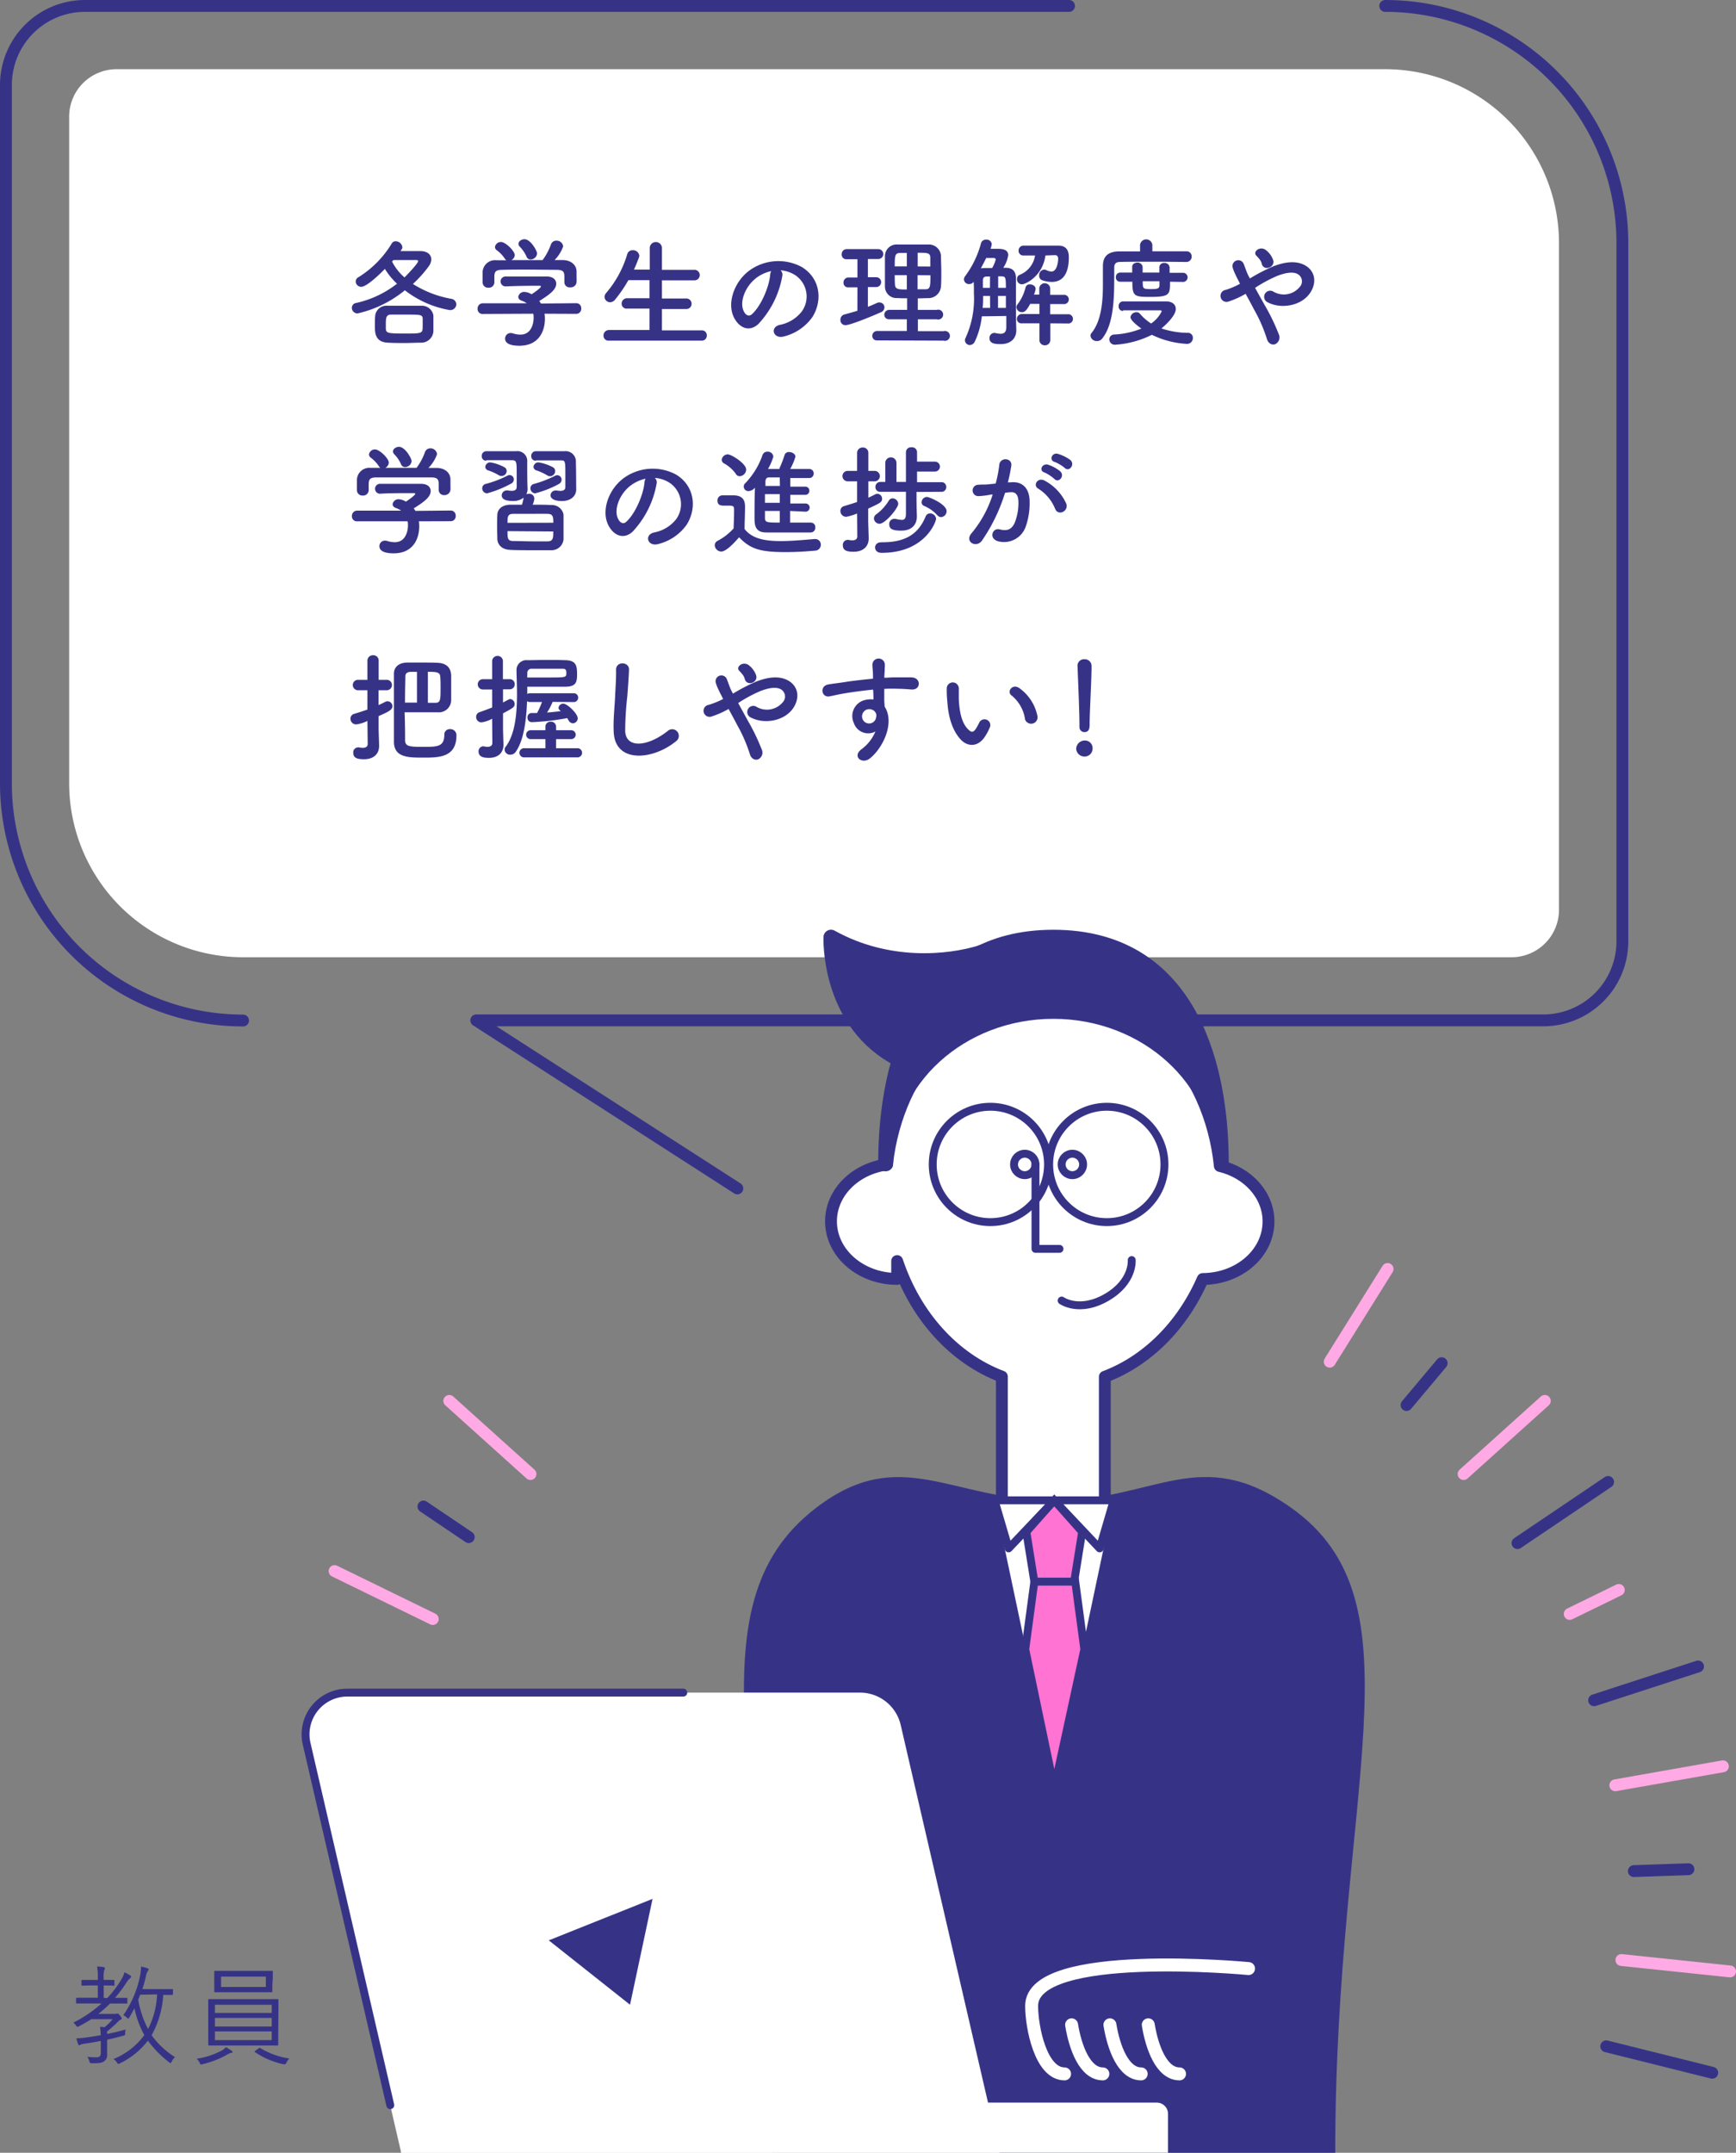 <svg xmlns="http://www.w3.org/2000/svg" width="351.4" height="435.55" viewBox="0 0 351.4 435.55">
  <rect x="0" y="0" width="351.4" height="435.55" fill="#808080" stroke="none"/>
  <defs>
    <style>
      .cls-1, .cls-8 {
        fill: #fff;
      }

      .cls-10, .cls-2, .cls-6, .cls-9 {
        fill: none;
      }

      .cls-2, .cls-4, .cls-5, .cls-6, .cls-7, .cls-8 {
        stroke: #363387;
      }

      .cls-10, .cls-2, .cls-4, .cls-5, .cls-6, .cls-8, .cls-9 {
        stroke-linecap: round;
        stroke-linejoin: round;
      }

      .cls-10, .cls-2 {
        stroke-width: 2.4px;
      }

      .cls-3, .cls-4, .cls-5 {
        fill: #363387;
      }

      .cls-4 {
        stroke-width: 3.02px;
      }

      .cls-5 {
        stroke-width: 3.04px;
      }

      .cls-6, .cls-7, .cls-8 {
        stroke-width: 1.6px;
      }

      .cls-7 {
        fill: #ff73d2;
        stroke-miterlimit: 10;
      }

      .cls-9 {
        stroke: #fff;
        stroke-width: 2.62px;
      }

      .cls-10 {
        stroke: #ffaae4;
      }
    </style>
  </defs>
  <g id="レイヤー_2" data-name="レイヤー 2">
    <g id="txt">
      <g>
        <g>
          <path class="cls-1" d="M49.2,193.67A35.2,35.2,0,0,1,14,158.47V23.6A9.6,9.6,0,0,1,23.6,14H280.37a35.2,35.2,0,0,1,35.2,35.2V184.07a9.6,9.6,0,0,1-9.6,9.6Z"/>
          <g>
            <path class="cls-2" d="M49.2,206.47a48,48,0,0,1-48-48V17.2a16,16,0,0,1,16-16H216.39"/>
            <path class="cls-2" d="M149.25,240.44l-52.85-34h216a16,16,0,0,0,16-16V49.2a48,48,0,0,0-48-48"/>
            <g>
              <path class="cls-3" d="M81.07,50.8c1.34,0,2.83,0,4,0,1.51,0,2.23.77,2.23,1.68a2.42,2.42,0,0,1-.48,1.35,24.13,24.13,0,0,1-3.24,3.62,21.53,21.53,0,0,0,7.73,3,1.18,1.18,0,0,1,1.06,1.15A1.23,1.23,0,0,1,91,62.73a20.46,20.46,0,0,1-9.05-4,23.17,23.17,0,0,1-9.56,4.68,1.14,1.14,0,0,1-1.17-1.12,1,1,0,0,1,.91-1,20.68,20.68,0,0,0,8.23-3.89,14.29,14.29,0,0,1-2.45-3c-1.39,1.44-3.76,3.63-4.8,3.63A1.12,1.12,0,0,1,72,57a1,1,0,0,1,.6-.94,20.47,20.47,0,0,0,6.69-6.79.89.89,0,0,1,.79-.46A1.4,1.4,0,0,1,81.45,50a.76.76,0,0,1-.17.48Zm4.17,18.53c-1.1,0-2.16.07-3.21.07s-2.33,0-3.53-.07c-2.59-.12-2.62-2-2.62-3.48,0-.63,0-1.25.05-1.78a2.29,2.29,0,0,1,2.52-2.21c.94,0,2,0,3,0,1.29,0,2.61,0,3.86,0a2.34,2.34,0,0,1,2.42,2c0,.48,0,1,0,1.58s0,1.11,0,1.56A2.46,2.46,0,0,1,85.24,69.33Zm.32-3.79c0-.34,0-.68,0-1,0-.89-.43-.89-3.29-.89-1,0-2.11,0-3.12,0s-1.05.75-1.05,1.83c0,.33,0,.67,0,1,.07.93.36,1,3.89,1,2.93,0,3.53,0,3.55-1C85.56,66.18,85.56,65.87,85.56,65.54Zm-6.2-12.63a10.65,10.65,0,0,0,2.52,3.22c.41-.41,2.76-2.84,2.76-3.29,0-.15-.12-.22-.31-.22-.5,0-1.22,0-2,0s-1.75,0-2.69,0Z"/>
              <path class="cls-3" d="M110.23,63.47a7.35,7.35,0,0,1,.07,1.06c0,2.16-1,5.42-5.18,5.42-1.88,0-2.88-.5-2.88-1.44a1.11,1.11,0,0,1,1.12-1.13,1.13,1.13,0,0,1,.39.05,5.3,5.3,0,0,0,1.58.27c2.69,0,2.69-3.22,2.69-3.41a4.32,4.32,0,0,0-.07-.82l-10.18.05a1,1,0,0,1-1.1-1.06,1.06,1.06,0,0,1,1.08-1.1l8.88,0a4.18,4.18,0,0,0-1-.51c-.51-.17-.72-.48-.72-.79a1.19,1.19,0,0,1,1.27-1,3.11,3.11,0,0,1,1.42.48c.62-.4,1.89-1.29,1.89-1.58,0-.1-.09-.14-.26-.14s-.72,0-1.27,0c-1.54,0-3.87.05-5.55.12h0a1,1,0,0,1-1.08-1,1,1,0,0,1,1.11-1c1,0,2.33,0,3.6,0,1.75,0,3.5,0,4.61,0,1.37,0,1.94.71,1.94,1.46,0,1.17-1.27,2.16-3.43,3.5a4.89,4.89,0,0,1,.33.51l7.16-.07a1,1,0,0,1,1,1.1,1,1,0,0,1-1,1.06Zm4-7.68c0-1-.53-1.18-1.51-1.2-1.92,0-4.08-.05-6.17-.05-1.71,0-3.39,0-4.87.05-1.32,0-1.54.36-1.61,1.2v1.42a1.12,1.12,0,0,1-1.23,1,1.09,1.09,0,0,1-1.15-1.08c0-.31,0-.67,0-1s0-.82,0-1.18a2.53,2.53,0,0,1,2.81-2.3l2,0a1.12,1.12,0,0,1-.32-.33,6.61,6.61,0,0,0-1.68-1.73.85.85,0,0,1-.31-.63,1.21,1.21,0,0,1,1.23-1c.91,0,2.78,1.83,2.78,2.67a1.27,1.27,0,0,1-.7,1c2.12,0,4.2,0,6.32,0a12,12,0,0,0,1.7-3.17,1.13,1.13,0,0,1,1.08-.77A1.33,1.33,0,0,1,114,49.84a7.47,7.47,0,0,1-1.75,2.78l1.68,0c1.41,0,2.73.79,2.78,2.28,0,.33,0,.84,0,1.29a7.88,7.88,0,0,1,0,.89,1.19,1.19,0,0,1-1.27,1.06,1.06,1.06,0,0,1-1.2-1V55.79ZM107.4,52.5a.86.86,0,0,1-.82-.57,6.68,6.68,0,0,0-1.42-2.07.85.85,0,0,1-.21-.53c0-.5.6-.93,1.22-.93,1.23,0,2.55,2.35,2.55,2.9A1.35,1.35,0,0,1,107.4,52.5Z"/>
              <path class="cls-3" d="M123.28,68.92a1,1,0,0,1-1.12-1,1.1,1.1,0,0,1,1.12-1.15l8.19,0V62.44l-4.51,0a1,1,0,0,1-1.13-1,1.09,1.09,0,0,1,1.13-1.1l4.51,0V56.68l-4.27,0a27.57,27.57,0,0,1-2.67,3.91,1.36,1.36,0,0,1-1,.56,1.13,1.13,0,0,1-1.16-1.08,1.25,1.25,0,0,1,.31-.77,21.44,21.44,0,0,0,4.28-7.85,1.08,1.08,0,0,1,1.1-.82,1.26,1.26,0,0,1,1.35,1.11,1.07,1.07,0,0,1-.08.36c-.31.84-.64,1.66-1,2.45l3.19,0V50.32a1.24,1.24,0,1,1,2.47,0v4.27l6.48,0a1.07,1.07,0,1,1,0,2.13l-6.48,0v3.67l4.85,0a1.06,1.06,0,0,1,1.15,1.08,1.05,1.05,0,0,1-1.15,1.05l-4.85,0v4.32l8,0a1,1,0,0,1,1.08,1.1A1,1,0,0,1,142,68.92Z"/>
              <path class="cls-3" d="M158.35,55.84a18.91,18.91,0,0,1-4.85,9.72c-1.85,1.7-3.86.77-4.92-1.3-1.51-3,.1-7.44,3.31-9.67A10,10,0,0,1,162.26,54c3.72,2.23,4.32,6.65,2.23,10.08a10,10,0,0,1-5.85,4c-2.12.55-2.86-1.87-.8-2.35A7.43,7.43,0,0,0,162.31,63,5.19,5.19,0,0,0,161,55.69a6.31,6.31,0,0,0-3-1A1.2,1.2,0,0,1,158.35,55.84Zm-5.33.45c-2.23,1.73-3.43,4.93-2.42,6.77.36.7,1,1.06,1.58.53,1.8-1.58,3.48-5.4,3.72-8a1.61,1.61,0,0,1,.22-.74A7.84,7.84,0,0,0,153,56.29Z"/>
              <path class="cls-3" d="M173.56,58.14h-1.82a.92.92,0,0,1-1-1,1,1,0,0,1,1-1h1.82V52.45h-2.18a.92.92,0,0,1-1-1,1,1,0,0,1,1-1.05h6.41a1,1,0,0,1,0,2h-2.11v3.68h1.68a1,1,0,0,1,0,2h-1.68v4c.62-.24,1.22-.51,1.8-.77a1.1,1.1,0,0,1,.55-.12,1,1,0,0,1,1,1,1.11,1.11,0,0,1-.75,1c-2.25,1-6.21,2.59-7.1,2.59a1,1,0,0,1-1.06-1.1,1.07,1.07,0,0,1,.82-1.06c.89-.24,1.75-.48,2.61-.74Zm4,10.73a.91.91,0,0,1-1-.91,1,1,0,0,1,1-1h6V64.6H180a.93.93,0,0,1-1-.91,1,1,0,0,1,1-1h3.62V60.35c-.67,0-1.32,0-1.94-.05A2.33,2.33,0,0,1,179.13,58c0-1,0-2.07,0-3.15s0-2.16,0-3.12a2.36,2.36,0,0,1,2.57-2.26c1,0,2,0,3,0s2.12,0,3.17,0a2.45,2.45,0,0,1,2.6,2.24c0,1.08.07,2.2.07,3.33,0,1,0,2-.07,2.93a2.55,2.55,0,0,1-2.6,2.35c-.69,0-1.39.05-2.09.05V62.7h3.82a1,1,0,1,1,0,1.9H185.8V67H191a1,1,0,1,1,0,1.92Zm6-17.69c-.48,0-.94,0-1.34,0-1.06,0-1.11.55-1.11,2.71h2.45Zm0,4.49h-2.45c0,.62,0,1.27.05,1.9.05,1,.77,1,2.4,1Zm4.75-1.75c0-.6,0-1.2,0-1.78,0-1-.6-1-2.55-1v2.76Zm-2.57,1.75v2.86c.51,0,1,0,1.52,0,1,0,1.08-.38,1.08-2.83Z"/>
              <path class="cls-3" d="M198.74,64a15.89,15.89,0,0,1-1.42,5.11,1.16,1.16,0,0,1-1,.7,1,1,0,0,1-1-.94.88.88,0,0,1,.12-.48,19.1,19.1,0,0,0,1.7-9c0-.8,0-1.59-.05-2.38a1.06,1.06,0,0,1-.89.46,1,1,0,0,1-1.08-.92,1.22,1.22,0,0,1,.24-.67,19.63,19.63,0,0,0,3.2-6.62,1,1,0,0,1,1.05-.77,1,1,0,0,1,1.13.91,3.63,3.63,0,0,1-.24.94h1.44c.6,0,2.14,0,2.14,1.27a6.23,6.23,0,0,1-1,2.57l.46,0c1.48,0,2.08.75,2.11,2.07v2.81c0,4.7,0,5.64.07,7.68v.09c0,1.42-.89,2.79-3.19,2.79-1.11,0-2.24-.1-2.24-1.2a1,1,0,0,1,.89-1.06.82.82,0,0,1,.22,0,5.73,5.73,0,0,0,1.13.17c.67,0,1.17-.29,1.17-1.37,0,0,0-.91,0-2.23Zm-.19-9.7a5.21,5.21,0,0,1,.6-.07l1.68,0a6.78,6.78,0,0,0,.72-1.71c0-.33-.34-.33-.77-.33s-.84,0-1.15,0c-.17.34-.34.7-.51,1Zm1.85,5.57H199c0,.79,0,1.61-.1,2.43h1.52Zm0-3.93h-.63c-.65,0-.81.33-.81.79s0,1,0,1.51h1.42Zm3.21,2.3c0-2.09-.07-2.3-.84-2.33h-.72v2.33Zm0,1.63h-1.59v2.43h1.59Zm9,5.55,0,3.33a1.08,1.08,0,0,1-1.13,1.11,1.06,1.06,0,0,1-1.08-1.11l0-3.33-3.56,0a.9.9,0,0,1-1-.89,1,1,0,0,1,1-1l3.56,0V61.48h-1.87c-.75,1.39-1.13,1.68-1.66,1.68a1.09,1.09,0,0,1-1.13-1,.87.87,0,0,1,.17-.51,9.21,9.21,0,0,0,1.68-3.5.85.85,0,0,1,.89-.62c.55,0,1.15.36,1.15.91a3.9,3.9,0,0,1-.34,1.17h1.08V58.31a1.11,1.11,0,0,1,2.21,0l0,1.34,2.73,0a.94.94,0,1,1,0,1.87l-2.73,0v2.06l3.57,0a.94.94,0,1,1,0,1.87Zm-1-13.73c-.55,4.18-4,5.83-4.75,5.83a1,1,0,0,1-1-1.08.9.9,0,0,1,.5-.82,5,5,0,0,0,3.15-3.93c-.77,0-1.54,0-2.33,0h0a.94.94,0,0,1-1-1,1,1,0,0,1,1-1c1.16,0,2.31,0,3.48,0s2.33,0,3.53,0c1.54,0,2.16.84,2.16,2.35s-.21,5-3.45,5a6.28,6.28,0,0,1-1.88-.32.94.94,0,0,1-.67-1,1.1,1.1,0,0,1,1-1.17,1.15,1.15,0,0,1,.5.12,2.34,2.34,0,0,0,1,.26c1.15,0,1.34-2.06,1.34-2.57s-.21-.74-.69-.74Z"/>
              <path class="cls-3" d="M240.05,53c-1.3,0-3.63-.05-6-.05-2.91,0-5.91,0-7.35.05-.84,0-1.15.41-1.15,1.08-.05,4.34.29,11-2.43,14.4A1.29,1.29,0,0,1,222,69a1.24,1.24,0,0,1-1.27-1.08.86.86,0,0,1,.22-.55c2-2.47,2.3-6.34,2.3-9.87,0-1.27,0-2.47,0-3.57v-.07c0-1.92.94-2.91,3.12-3,1.18,0,2.72,0,4.4,0V49.57a1.25,1.25,0,0,1,2.49,0v1.28c2.69,0,5.33,0,6.82,0a1,1,0,0,1,1.13,1A1.06,1.06,0,0,1,240.07,53Zm-12.7,9.91a.86.86,0,0,1-.91-.93.9.9,0,0,1,.91-1H236c1.44,0,2,.74,2,1.53,0,1.54-2.64,3.72-2.9,3.94a17.16,17.16,0,0,0,5.25.89,1,1,0,0,1,1.11,1.08,1.18,1.18,0,0,1-1.3,1.15,18.48,18.48,0,0,1-7-1.83,19.44,19.44,0,0,1-7.37,2,1.11,1.11,0,0,1-1.25-1.06,1,1,0,0,1,1-1,16.91,16.91,0,0,0,5.5-1.2c-.48-.34-2.21-1.61-2.21-2.31a1.2,1.2,0,0,1,1.22-1,.86.86,0,0,1,.67.28,10.33,10.33,0,0,0,2.29,2A6.51,6.51,0,0,0,235.15,63c0-.14-.17-.22-.31-.22H233c-1.8,0-3.94,0-5.67,0ZM236.83,57c0,2.57,0,3.07-4,3.07-3.24,0-3.62-.12-3.62-3.07h-2.48a.85.85,0,0,1-.86-.91.88.88,0,0,1,.86-.94h2.45c0-.46,0-.84,0-1.18,0-.55.52-.84,1.05-.84a1,1,0,0,1,1.06.87v1.15h3.38V54.06a.92.92,0,0,1,1-.86,1,1,0,0,1,1.08.89v1.1h2.81a.93.93,0,0,1,0,1.85Zm-2.14-.1h-3.38c0,1.51,0,1.59,1.73,1.59,1.17,0,1.6-.08,1.65-.67Z"/>
              <path class="cls-3" d="M256,61.74a41.22,41.22,0,0,1,2.83,5.84,1.51,1.51,0,0,1-.72,2.06c-.62.22-1.44-.12-1.7-1.18a30.77,30.77,0,0,0-2.55-5.81c-.57-1.1-1.17-2.2-1.72-3.21A17.74,17.74,0,0,1,248.71,61a1.22,1.22,0,1,1-.58-2.35A17.28,17.28,0,0,0,251,57.42c-.12-.24-.21-.45-.33-.67-.22-.41-.44-.86-.65-1.32a8.1,8.1,0,0,1-.51-1.32,1.18,1.18,0,0,1,2.26-.67c.31.79.55,1.58.94,2.35l.29.55a36.65,36.65,0,0,1,4.77-2.47c2.38-.91,4.75-1.22,6.6-.07,2,1.29,2.11,3.62.77,5.54-1.92,2.72-6.17,3.22-8.74,1.71a1.23,1.23,0,1,1,1.44-2,4.17,4.17,0,0,0,5.26-1,1.68,1.68,0,0,0-.24-2.48c-.89-.65-2.42-.5-4.42.29a29.07,29.07,0,0,0-4.39,2.38Zm-.58-8.35a2.47,2.47,0,0,0-.52-1,7.73,7.73,0,0,0-.6-.67c-.8-.82.81-2.07,2-1.08a4.41,4.41,0,0,1,1.42,2C258.14,54.11,255.84,54.93,255.4,53.39Z"/>
              <path class="cls-3" d="M84.79,105.47a7.35,7.35,0,0,1,.07,1.06c0,2.16-1,5.42-5.18,5.42-1.88,0-2.88-.5-2.88-1.44a1.11,1.11,0,0,1,1.12-1.13,1.13,1.13,0,0,1,.39.05,5.3,5.3,0,0,0,1.58.27c2.69,0,2.69-3.22,2.69-3.41a4.32,4.32,0,0,0-.07-.82l-10.18,0a1,1,0,0,1-1.1-1.06,1.06,1.06,0,0,1,1.08-1.1l8.88,0a4.18,4.18,0,0,0-1-.51c-.51-.17-.72-.48-.72-.79a1.19,1.19,0,0,1,1.27-1,3.11,3.11,0,0,1,1.42.48c.62-.4,1.89-1.29,1.89-1.58,0-.1-.09-.14-.26-.14s-.72,0-1.27,0c-1.54,0-3.87,0-5.55.12H77a1,1,0,0,1-1.08-1,1,1,0,0,1,1.11-1c1,0,2.33,0,3.6,0,1.75,0,3.5,0,4.61,0,1.36,0,1.94.71,1.94,1.46,0,1.17-1.27,2.16-3.43,3.5.12.17.24.34.34.51l7.15-.07a1,1,0,0,1,1,1.1,1,1,0,0,1-1,1.06Zm4-7.68c0-1-.53-1.18-1.51-1.2-1.92,0-4.08,0-6.17,0-1.71,0-3.39,0-4.87,0-1.32,0-1.54.36-1.61,1.2v1.42a1.12,1.12,0,0,1-1.23,1.05,1.09,1.09,0,0,1-1.15-1.08c0-.31,0-.67,0-1.05s0-.82,0-1.18A2.53,2.53,0,0,1,75,94.65l2,0a1.12,1.12,0,0,1-.32-.33A6.61,6.61,0,0,0,75,92.56a.85.85,0,0,1-.31-.63,1.21,1.21,0,0,1,1.23-1c.91,0,2.78,1.83,2.78,2.67a1.27,1.27,0,0,1-.7,1.05c2.12,0,4.2,0,6.32,0a12,12,0,0,0,1.7-3.17,1.13,1.13,0,0,1,1.08-.77,1.33,1.33,0,0,1,1.37,1.18,7.47,7.47,0,0,1-1.75,2.78c.55,0,1.12,0,1.68,0,1.41,0,2.73.79,2.78,2.28,0,.33,0,.84,0,1.29a7.88,7.88,0,0,1,0,.89A1.19,1.19,0,0,1,90,100.17a1.07,1.07,0,0,1-1.2-1V97.79ZM82,94.5a.86.86,0,0,1-.82-.57,6.68,6.68,0,0,0-1.42-2.07.85.85,0,0,1-.21-.53c0-.5.6-.93,1.22-.93,1.23,0,2.55,2.35,2.55,2.9A1.35,1.35,0,0,1,82,94.5Z"/>
              <path class="cls-3" d="M98.44,93.21a.89.89,0,0,1-.93-.92.94.94,0,0,1,1-1c1,0,2,0,3,0s2,0,2.93,0a2,2,0,0,1,2.28,2.21c0,1.53,0,4.17.07,5.3V99a2.18,2.18,0,0,1-.26,1,1.08,1.08,0,0,1,.48-.09,1,1,0,0,1,1.15,1,3.8,3.8,0,0,1-.34,1.2c1.33,0,2.67,0,3.82.07a2.37,2.37,0,0,1,2.43,1.92c0,.82,0,1.65,0,2.5s0,1.68,0,2.52a2.43,2.43,0,0,1-2.53,2.2c-1.15,0-2.52,0-3.88,0-1.56,0-3.12,0-4.4-.07-1.65-.07-2.52-1-2.59-2.18,0-.8-.05-1.59-.05-2.4s0-1.66.05-2.48c0-1,.75-2,2.55-2.08.72,0,1.56,0,2.44,0a14.19,14.19,0,0,0,.34-1.42,3.41,3.41,0,0,1-2.23.67c-.94,0-2.21-.16-2.21-1.13a1,1,0,0,1,1-1,.77.77,0,0,1,.26,0,4.57,4.57,0,0,0,.77.07c.67,0,1-.24,1-.84,0,0,0-1.15,0-2.35,0-2.59,0-2.93-.84-3-.67,0-1.56,0-2.5,0s-1.89,0-2.78,0Zm.17,6.6a1,1,0,0,1-1-1,.88.88,0,0,1,.67-.89,21.56,21.56,0,0,0,4.42-1.68.8.8,0,0,1,.45-.12A.85.85,0,0,1,104,97a.92.92,0,0,1-.55.85A22.47,22.47,0,0,1,98.61,99.81Zm2.4-3.63a10.38,10.38,0,0,0-2.16-1,.78.78,0,0,1-.62-.74,1,1,0,0,1,1-.89,8.73,8.73,0,0,1,2.9,1,.86.86,0,0,1,.43.74,1,1,0,0,1-1,1A1.06,1.06,0,0,1,101,96.18ZM112,105.76c0-1.25-.08-1.78-1.18-1.8s-2.86,0-4.39,0c-.94,0-1.83,0-2.55,0-1.15,0-1.15.67-1.15,1.82Zm-9.27,1.7c0,1.42,0,2,1.18,2s2.57.07,4,.07c1,0,2.06,0,2.92,0,1.16,0,1.16-.74,1.16-2Zm5.64-7.65a1,1,0,0,1-1-1,.88.88,0,0,1,.67-.89,22.48,22.48,0,0,0,4.32-1.66.83.83,0,0,1,.46-.12.91.91,0,0,1,.86.94,1,1,0,0,1-.55.84A20.7,20.7,0,0,1,108.33,99.81Zm.1-6.6a.89.89,0,0,1-.94-.92.94.94,0,0,1,1-1c1,0,2,0,2.91,0s1.89,0,2.81,0a2.08,2.08,0,0,1,2.32,2.21c.05,1.53.05,4.25.07,5.38V99c0,1.27-1,2.37-2.9,2.37s-2.3-.74-2.3-1.13a1,1,0,0,1,1-1,.8.8,0,0,1,.26,0,4.34,4.34,0,0,0,.74.07c.65,0,1-.24,1-.77,0,0,0-1.17,0-2.4,0-2.73,0-3-.84-3s-1.51,0-2.38,0-1.8,0-2.69,0Zm2.86,3.14a1.06,1.06,0,0,1-.56-.17,10.15,10.15,0,0,0-2.16-1,.78.78,0,0,1-.62-.74,1,1,0,0,1,1-.89,9,9,0,0,1,2.95,1,.85.85,0,0,1,.44.74A1.05,1.05,0,0,1,111.29,96.35Z"/>
              <path class="cls-3" d="M132.91,97.84a19,19,0,0,1-4.85,9.72c-1.85,1.7-3.86.77-4.92-1.3-1.51-3,.1-7.44,3.31-9.67A10,10,0,0,1,136.82,96c3.72,2.23,4.32,6.65,2.23,10.08a10,10,0,0,1-5.85,4c-2.12.55-2.86-1.87-.8-2.35a7.43,7.43,0,0,0,4.47-2.69,5.2,5.2,0,0,0-1.32-7.35,6.35,6.35,0,0,0-3-1A1.2,1.2,0,0,1,132.91,97.84Zm-5.33.45c-2.23,1.73-3.43,4.93-2.42,6.77.36.7,1,1.06,1.58.53,1.8-1.58,3.48-5.4,3.72-8a1.61,1.61,0,0,1,.22-.74A7.84,7.84,0,0,0,127.58,98.29Z"/>
              <path class="cls-3" d="M146,111.59a1.35,1.35,0,0,1-1.32-1.27,1,1,0,0,1,.6-.91,11.46,11.46,0,0,0,3.21-2.5c.05-1.27.1-2.35.1-3.41V103c0-.62-.29-.7-1.1-.7h-.94c-.46,0-1.32,0-1.32-1a1,1,0,0,1,1-1.08c.86,0,1.53,0,2.33,0,1.53.05,2.25.73,2.25,2.26s-.09,3-.09,4.56c1.51,1.92,4,2.43,7.32,2.43,2.4,0,5-.27,6.84-.41H165a1.12,1.12,0,0,1,1.15,1.15,1.19,1.19,0,0,1-1.2,1.2c-1.51.14-3.72.29-5.9.29-5.21,0-7.18-.63-9.44-3C148.41,110.08,146.92,111.59,146,111.59Zm2.93-15.74a7.13,7.13,0,0,0-2.36-2.09.85.85,0,0,1-.48-.75,1.24,1.24,0,0,1,1.23-1.08c.72,0,3.72,1.85,3.72,3.08a1.4,1.4,0,0,1-1.3,1.34A.93.93,0,0,1,148.92,95.85Zm11,7.53v2.35c1.51,0,3,0,4.18,0a.89.89,0,0,1,.91,1,.92.92,0,0,1-.91,1c-1.21,0-2.76,0-4.37,0s-3.27,0-4.64,0c-2.3,0-2.37-1.56-2.37-3,0-1.68,0-4.27.09-6.07a1.83,1.83,0,0,1-1.2.69.92.92,0,0,1-.72-1.63,15.53,15.53,0,0,0,3.46-5.69,1,1,0,0,1,1-.64,1.1,1.1,0,0,1,1.18,1,11.81,11.81,0,0,1-1.08,2.5c.72,0,1.48,0,2.3,0a1,1,0,0,1,.07-.26,23.12,23.12,0,0,0,1-2.62.87.87,0,0,1,.88-.55c.63,0,1.3.38,1.3.94a12,12,0,0,1-1.06,2.49c1.4,0,2.74,0,3.82,0a.88.88,0,0,1,.94.91.89.89,0,0,1-1,.91h0c-1.08,0-2.4,0-3.74,0v1.75h3a.8.8,0,0,1,.86.81.81.81,0,0,1-.86.85h-3v1.75h3a.83.83,0,1,1,0,1.65Zm-2.09-3.4h-3v1.75h3Zm0,3.4h-3v1.42c0,.93.51.93,3,.93Zm0-6.79h-2.21c-.36,0-.67.22-.69.82,0,.24,0,.55,0,.91h2.93Z"/>
              <path class="cls-3" d="M173.49,103.89a11.09,11.09,0,0,1-2.18.67,1.18,1.18,0,0,1-1.2-1.18,1,1,0,0,1,.81-1c.92-.29,1.78-.53,2.57-.82V97.38h-2a1.06,1.06,0,0,1,0-2.11h2l0-3.6a1.1,1.1,0,0,1,1.15-1.13,1.07,1.07,0,0,1,1.13,1.13v3.6h1.37a1.06,1.06,0,0,1,0,2.11h-1.37v3.31c.48-.21.93-.43,1.39-.67a1.09,1.09,0,0,1,.46-.12,1,1,0,0,1,.93,1c0,.7-.36.87-2.81,2v2.54c0,.39.08,2.57.1,3.41v.1c0,1.51-1,2.68-3.07,2.68-1.27,0-2.16-.21-2.16-1.29a1,1,0,0,1,.93-1.11.53.53,0,0,1,.22,0,3.62,3.62,0,0,0,.77.09c.5,0,1-.16,1-.79Zm3.41,1a1.06,1.06,0,0,1,.53-.87,10,10,0,0,0,2.47-2.71.88.88,0,0,1,.79-.48,1.18,1.18,0,0,1,1.13,1.08c0,.91-2.64,4.06-3.79,4.06A1.15,1.15,0,0,1,176.9,104.85Zm1.44,4.82h.31c4.35,0,7.18-1.46,8.72-5.23a.93.93,0,0,1,.91-.6,1.19,1.19,0,0,1,1.2,1.08c0,.58-2.21,6.89-11,6.89-1.35,0-1.35-1-1.35-1.11a1.06,1.06,0,0,1,1.16-1Zm7.18-10.18v1.25c0,.24,0,1.44.07,3.58v.12c0,1.49-.84,2.88-3.19,2.88-2,0-2.4-.5-2.4-1.3a1,1,0,0,1,1-1.08.83.83,0,0,1,.27,0,8.11,8.11,0,0,0,1.25.21c.55,0,.86-.28.86-1.27v-.07s0-1.42,0-4.35H178.2a.94.94,0,0,1-1-1,1,1,0,0,1,1-1h1l0-3.84a1.13,1.13,0,0,1,2.26,0v3.84l1.92,0,0-6a1,1,0,0,1,1.12-1,1,1,0,0,1,1.13,1V93.4h3.63a1,1,0,1,1,0,2h-3.63v2.16l5.16,0a1,1,0,0,1,0,1.94Zm4.2,4.71a7.35,7.35,0,0,0-2.64-1.87.8.8,0,0,1-.53-.77,1.11,1.11,0,0,1,1.06-1.06c.52,0,4,1.49,4,2.88a1.2,1.2,0,0,1-1.1,1.2A.94.94,0,0,1,189.72,104.2Z"/>
              <path class="cls-3" d="M204.76,97.57c2-.16,3.56,1,3.65,3.7a14.32,14.32,0,0,1-.81,5.35A4.65,4.65,0,0,1,202,109.5c-1.9-.55-1.13-2.76.33-2.4s2.38.12,3.05-1.29a10.78,10.78,0,0,0,.77-4.16c0-1.46-.5-2.16-1.61-2.06-.36,0-.72.07-1.1.12a35.5,35.5,0,0,1-4.66,9.65c-1.15,1.63-3.65.24-2.09-1.51a23.1,23.1,0,0,0,4.25-7.8l-.29,0a16.4,16.4,0,0,1-2.59.33,1.15,1.15,0,1,1-.07-2.3c.74-.08,1.49,0,2.35-.12l1.2-.12a25.15,25.15,0,0,0,.74-3.82c.17-1.56,2.62-1.42,2.43.19a32.22,32.22,0,0,1-.7,3.39ZM213.6,103a8.61,8.61,0,0,0-3.43-4.13c-1.18-.65-.12-2.45,1.36-1.59a10,10,0,0,1,4.28,4.56C216.41,103.41,214.25,104.46,213.6,103Zm-2.19-7.4c-1.24-.45-.38-1.94.75-1.58a7.67,7.67,0,0,1,2.45,1.34c1,.94-.32,2.45-1.16,1.56A8.21,8.21,0,0,0,211.41,95.58Zm2.07-2.13c-1.25-.41-.48-2,.67-1.64a8.13,8.13,0,0,1,2.52,1.25c1,.91-.26,2.47-1.13,1.61A8,8,0,0,0,213.48,93.45Z"/>
              <path class="cls-3" d="M74.37,145.86a7.06,7.06,0,0,1-2.23.7,1.15,1.15,0,0,1-1.2-1.15,1,1,0,0,1,.82-1c.93-.29,1.8-.56,2.61-.85v-3.91h-2a1.06,1.06,0,0,1,0-2.11h2l0-3.84a1.1,1.1,0,0,1,1.15-1.13,1.07,1.07,0,0,1,1.13,1.13v3.84h1.73a1.06,1.06,0,0,1,0,2.11H76.63v3c.45-.19.89-.41,1.34-.65a1.12,1.12,0,0,1,.46-.12,1,1,0,0,1,1,1c0,.77-.87,1.15-2.79,2v2.54c0,.39.08,2.57.1,3.41v.1c0,1.51-1,2.68-3.07,2.68-1.27,0-2.16-.21-2.16-1.29a1,1,0,0,1,.93-1.11.53.53,0,0,1,.22,0,3.62,3.62,0,0,0,.77.09c.5,0,1-.16,1-.79ZM82,149.78c0,1.32,1.1,1.32,3.79,1.32s4.15,0,4.15-2.45a1.08,1.08,0,0,1,1.16-1.13,1.22,1.22,0,0,1,1.29,1.3c0,4.44-3.6,4.46-6.65,4.46s-5.9,0-6-3.07c0-1.13,0-3.56,0-6.1,0-3.12,0-6.46,0-7.82,0-1.06.67-2.19,2.68-2.24.89,0,1.88,0,2.86,0,1.2,0,2.38,0,3.31.05,1.68.07,2.69.89,2.74,2.61,0,.6,0,1.8,0,2.88,0,.77,0,1.52,0,1.9a2.5,2.5,0,0,1-2.74,2.62c-.64,0-1.58,0-2.59,0-1.39,0-3,0-4.1,0C82,146.51,82,148.82,82,149.78Zm2.4-13.85-1.27,0c-.84.05-1.06.39-1.08.92,0,.84-.07,3-.07,5.3h2.42Zm2.21,6.26,1.51,0c1,0,1.06-.51,1.06-2.86,0-.89,0-1.8-.07-2.47-.08-.84-.68-.94-2.5-.94Z"/>
              <path class="cls-3" d="M99.62,145.41a6.24,6.24,0,0,1-2.16.74,1.07,1.07,0,0,1-1.08-1.08,1,1,0,0,1,.74-1c.89-.31,1.71-.62,2.5-.93V139.5H97.75a1,1,0,0,1,0-2.09h1.87l0-3.57a1.07,1.07,0,0,1,1.1-1.13,1.06,1.06,0,0,1,1.08,1.13v3.57h1.39a1,1,0,0,1,1,1,1,1,0,0,1-1,1.05h-1.37v2.67c1.3-.7,1.32-.7,1.46-.7a1,1,0,0,1,.89,1c0,.62-.29.79-2.35,1.9,0,1.53,0,2.73,0,3.09s.07,2.35.09,3.17v.1c0,1.48-.93,2.64-2.95,2.64-1.15,0-2.09-.22-2.09-1.3A1,1,0,0,1,97.7,151a.86.86,0,0,1,.22,0,3.31,3.31,0,0,0,.74.1c.5,0,1-.17,1-.77ZM111.86,142a11.92,11.92,0,0,1-1.13,2.16c1-.08,1.92-.17,2.79-.29a.53.53,0,0,0-.12-.1.71.71,0,0,1-.34-.57.93.93,0,0,1,1-.82c.79,0,2.88,2,2.88,2.95a1,1,0,0,1-1,1,1,1,0,0,1-.82-.53,4.63,4.63,0,0,0-.31-.51,49.79,49.79,0,0,1-7.15.82.88.88,0,0,1-.89-.94.85.85,0,0,1,.81-.91h1.13a16.45,16.45,0,0,0,1-2.23h-2.42a.93.93,0,0,1-.6-.17c-.15,3.84-.65,7.85-2.26,10.2a1.32,1.32,0,0,1-1.13.63,1.08,1.08,0,0,1-1.15-1,1,1,0,0,1,.24-.65c1.92-2.59,2.26-6.79,2.26-10.68,0-1.71-.08-3.32-.1-4.73v0a2,2,0,0,1,2.21-2.06c1.15,0,2.42-.05,3.74-.05s2.67,0,3.89.05c2.35,0,2.42,1.32,2.42,2.92s-.28,2.43-2.4,2.45c-1.1,0-2.18,0-3.24,0-1.48,0-3,0-4.44,0v1.47a1,1,0,0,1,.56-.15h8.81a.87.87,0,0,1,.93.89.88.88,0,0,1-.93.89Zm-5.69,11.23a.93.93,0,1,1,0-1.85l4.23,0v-1.84l-3,0a.9.9,0,1,1,0-1.8l3,0v-.72a1,1,0,0,1,1.08-1,1,1,0,0,1,1.08,1v.72l3.07,0a.9.9,0,1,1,0,1.8l-3.07,0v1.84l4.24,0a.93.93,0,1,1,0,1.85Zm.55-16.16c1.52,0,2.91,0,4.2,0,3.65,0,3.72,0,3.72-.93,0-.63-.14-.84-.81-.84-1.06,0-2.16,0-3.22,0s-2.09,0-3,0a.82.82,0,0,0-.87.86Z"/>
              <path class="cls-3" d="M124.22,148c-.1-2.52.17-4.56.29-7.1.07-1.56.24-3.91.19-5.4,0-1.78,2.66-1.63,2.62-.05s-.22,3.79-.34,5.4a65,65,0,0,0-.43,7.06c.14,3.5,4.42,3.26,8.59,0A1.34,1.34,0,1,1,136.8,150C132.12,153.81,124.44,154.5,124.22,148Z"/>
              <path class="cls-3" d="M151.34,145.74a42.36,42.36,0,0,1,2.83,5.84,1.51,1.51,0,0,1-.72,2.06c-.62.22-1.44-.12-1.7-1.18a30.77,30.77,0,0,0-2.55-5.81c-.57-1.1-1.17-2.2-1.72-3.21a17.74,17.74,0,0,1-3.41,1.51,1.22,1.22,0,1,1-.58-2.35,17.28,17.28,0,0,0,2.88-1.18c-.12-.24-.21-.45-.33-.67-.22-.41-.44-.86-.65-1.32a8.1,8.1,0,0,1-.51-1.32,1.18,1.18,0,0,1,2.26-.67c.31.79.55,1.58.94,2.35.09.17.19.36.28.55a37.41,37.41,0,0,1,4.78-2.47c2.38-.91,4.75-1.22,6.6-.07,2,1.29,2.11,3.62.77,5.54-1.92,2.72-6.17,3.22-8.74,1.71a1.23,1.23,0,1,1,1.44-2,4.17,4.17,0,0,0,5.26-1,1.68,1.68,0,0,0-.24-2.48c-.89-.65-2.43-.5-4.42.29a29.07,29.07,0,0,0-4.39,2.38Zm-.58-8.35a2.47,2.47,0,0,0-.52-1,7.73,7.73,0,0,0-.6-.67c-.8-.82.81-2.07,2-1.08a4.48,4.48,0,0,1,1.42,2C153.5,138.11,151.2,138.93,150.76,137.39Z"/>
              <path class="cls-3" d="M172.82,146.25a3.33,3.33,0,0,1,1.92-4.52,4.78,4.78,0,0,1,2.06-.21c0-.53,0-1.25-.07-2-2,.2-4,.48-5.25.68-1.73.26-2.86.57-3.58.69-1.61.29-2.09-2.11-.19-2.42,1-.17,2.52-.34,3.53-.51,1.2-.19,3.36-.45,5.47-.64v-.44c0-1.48-.12-1.58-.12-2.35a1.26,1.26,0,0,1,2.52-.07c0,.55-.05,1.66-.1,2.3,0,.12,0,.24,0,.36.7,0,1.32-.07,1.85-.07,1.17,0,2,0,3.65,0,2,.05,1.92,2.59,0,2.45-1.71-.14-2.28-.14-3.77-.17-.55,0-1.13,0-1.75.05,0,.77,0,1.51,0,2.21,0,.34.05.84.08,1.37,2.13,3.36-.41,8.45-3,10.49-1.61,1.27-3.69-.44-1.61-1.92a8.52,8.52,0,0,0,2.74-3.53A3.07,3.07,0,0,1,172.82,146.25Zm4-2.52a1.55,1.55,0,0,0-1.53-.1,1.48,1.48,0,0,0-.7,1.83,1.43,1.43,0,0,0,2.76-.41,1.1,1.1,0,0,0-.14-.91A2.52,2.52,0,0,0,176.85,143.73Z"/>
              <path class="cls-3" d="M194.47,149.63c-1.73-1.87-2.52-4.65-2.71-7.68a21.67,21.67,0,0,1-.12-2.66,1.22,1.22,0,1,1,2.44,0c0,.94,0,1,0,2.09.1,2.52.56,4.9,1.9,6.19.62.6.94.68,1.47,0a10.79,10.79,0,0,0,.79-1.42,1.18,1.18,0,0,1,2.18.86,10.22,10.22,0,0,1-.94,1.85C198,151.29,195.81,151.07,194.47,149.63Zm13-4.22a7.55,7.55,0,0,0-2.66-4.66c-1.15-.79.14-2.57,1.58-1.49a9.18,9.18,0,0,1,3.6,5.57A1.29,1.29,0,0,1,207.45,145.41Z"/>
              <path class="cls-3" d="M219.5,153.06a1.66,1.66,0,0,1-1.66-1.58,1.74,1.74,0,0,1,1.66-1.66,1.55,1.55,0,0,1,1.66,1.66A1.6,1.6,0,0,1,219.5,153.06Zm-1-6.09v-.51c0-2.32-.24-7.92-.39-11.69v-.07a1.3,1.3,0,0,1,1.4-1.32,1.36,1.36,0,0,1,1.44,1.39c0,2.84-.39,9.44-.39,11.77,0,.57,0,1.58-1.05,1.58a1,1,0,0,1-1-1.13Z"/>
            </g>
          </g>
        </g>
        <g>
          <path class="cls-3" d="M21.69,404.27a21.64,21.64,0,0,0,2.95-3.92,5.21,5.21,0,0,0,.55-1.32,11.71,11.71,0,0,1,1.12.6.37.37,0,0,1,.22.33c0,.09,0,.15-.15.24a3.58,3.58,0,0,0-.84,1,23.3,23.3,0,0,1-2.27,3c1.61,0,2.2,0,2.31,0s.2,0,.2.17v.82c0,.15,0,.17-.2.17s-.77,0-2.72,0h-.6a23.93,23.93,0,0,1-2.35,2.09h3.32a.59.59,0,0,0,.37-.07.48.48,0,0,1,.18,0c.09,0,.22.08.46.35s.4.46.4.62-.05.19-.2.26-.29.13-.68.55a24.2,24.2,0,0,1-2.07,1.83,2.18,2.18,0,0,0,0,.52c1.23-.24,2.53-.55,3.74-.9a3.47,3.47,0,0,0-.09.73c0,.44,0,.41-.48.55-1,.28-2.07.55-3.17.79v.48c0,1.1,0,1.83,0,2.49a1.54,1.54,0,0,1-.57,1.36c-.46.36-1,.44-2.49.42-.41,0-.41,0-.52-.35a3,3,0,0,0-.44-.95,13.37,13.37,0,0,0,1.73.11c.66,0,1-.17,1-.85v-2.47c-1.08.22-2.14.4-3.17.55a3.14,3.14,0,0,0-.9.2.45.45,0,0,1-.27.11c-.11,0-.17,0-.24-.2a11,11,0,0,1-.37-1.19,17.27,17.27,0,0,0,2.37-.22c.71-.09,1.61-.24,2.58-.42a12.15,12.15,0,0,0-.16-1.69l.93.09a13.43,13.43,0,0,0,1.65-1.63H18.48A26.73,26.73,0,0,1,16,409.94a1.18,1.18,0,0,1-.31.12c-.11,0-.18-.09-.33-.29a1.86,1.86,0,0,0-.53-.55,25.47,25.47,0,0,0,5.72-3.87h-2.2c-2,0-2.66,0-2.77,0s-.18,0-.18-.17v-.82c0-.15,0-.17.18-.17s.77,0,2.77,0h1.45v-2.49h-1c-1.54,0-2,.05-2.13.05s-.18,0-.18-.18v-.81c0-.16,0-.18.18-.18s.59,0,2.13,0h1v-.22a11.92,11.92,0,0,0-.15-2.5,8.63,8.63,0,0,1,1.32.13c.17,0,.26.11.26.17a1,1,0,0,1-.13.45,5.7,5.7,0,0,0-.11,1.73v.24c1.45,0,1.94,0,2,0s.17,0,.17.18v.81c0,.16,0,.18-.17.18s-.6-.05-2-.05v2.49ZM35,403.43c0,.16,0,.18-.18.18l-1.78,0a18.87,18.87,0,0,1-2.35,8.16,17.13,17.13,0,0,0,4.75,4.44,2.32,2.32,0,0,0-.66.86c-.11.22-.18.33-.27.33s-.15-.07-.3-.18a21.58,21.58,0,0,1-4.27-4.35,15.89,15.89,0,0,1-5.63,4.57,1,1,0,0,1-.36.13c-.11,0-.15-.06-.28-.26a2.13,2.13,0,0,0-.71-.72,14.45,14.45,0,0,0,6.25-4.85,19.59,19.59,0,0,1-2-5.43c-.31.62-.66,1.23-1,1.83-.11.17-.18.26-.27.26s-.15-.06-.31-.22a2.1,2.1,0,0,0-.68-.46,21,21,0,0,0,3.43-8.14,7.89,7.89,0,0,0,.16-1.69,8.87,8.87,0,0,1,1.27.3c.16.05.27.16.27.27s-.05.19-.18.37a2.52,2.52,0,0,0-.35,1c-.2.84-.44,1.72-.73,2.6h3.66c1.73,0,2.26,0,2.37,0s.18,0,.18.17Zm-6.62.14-.4,1a19.36,19.36,0,0,0,2,5.94,17.31,17.31,0,0,0,1.82-7Z"/>
          <path class="cls-3" d="M46.77,415.34a2.19,2.19,0,0,0-.66.28,18.9,18.9,0,0,1-5.08,2,2,2,0,0,1-.33.07c-.13,0-.18-.09-.29-.38a2.73,2.73,0,0,0-.61-.79,15.64,15.64,0,0,0,5.08-1.65,3,3,0,0,0,.83-.68,7.47,7.47,0,0,1,1.13.68c.15.11.24.18.24.31S47,415.31,46.77,415.34Zm9.55-4c0,1.63,0,2.25,0,2.34s0,.17-.17.17-.91,0-3.13,0H45.47c-2.22,0-3,0-3.12,0s-.2,0-.2-.17,0-.71,0-2.34V407c0-1.67,0-2.24,0-2.36s0-.17.2-.17.9,0,3.12,0h7.59c2.22,0,3,0,3.13,0s.17,0,.17.17,0,.69,0,2.36Zm-1.19-9.83c0,1,0,1.28,0,1.38s0,.18-.17.18-.84,0-3,0H46.53c-2.11,0-2.84,0-3,0s-.16,0-.16-.18,0-.41,0-1.38v-1.19c0-1,0-1.3,0-1.41s0-.17.16-.17.86,0,3,0h5.52c2.11,0,2.82,0,3,0s.17,0,.17.17,0,.42,0,1.41ZM55,405.61H43.51v1.65H55Zm0,2.66H43.51V410H55ZM55,411H43.51v1.76H55Zm-1.19-11.09H44.75V402h9.06Zm-1.47,14.52c.19-.13.22-.15.35-.06a15.9,15.9,0,0,0,5.89,2.11,3,3,0,0,0-.59.81c-.13.29-.2.35-.33.35l-.31,0a16.51,16.51,0,0,1-5.72-2.44c-.15-.11-.13-.16.11-.33Z"/>
        </g>
        <g>
          <g>
            <path class="cls-1" d="M256.77,247.13c0-5.37-4.18-9.88-9.85-11.23-2-19.7-16.33-35-33.7-35s-31.54,15.13-33.67,34.7c-6.42.85-11.34,5.67-11.34,11.5,0,6.43,6,11.65,13.39,11.65v-3.61c3.69,11.07,11.49,19.71,21.2,23.38v28.36h20.84V278.55c8.64-3.26,15.75-10.45,19.82-19.78C250.82,258.73,256.77,253.54,256.77,247.13Z"/>
            <path class="cls-2" d="M256.77,247.13c0-5.37-4.18-9.88-9.85-11.23-2-19.7-16.33-35-33.7-35s-31.54,15.13-33.67,34.7c-6.42.85-11.34,5.67-11.34,11.5,0,6.43,6,11.65,13.39,11.65v-3.61c3.69,11.07,11.49,19.71,21.2,23.38v28.36h20.84V278.55c8.64-3.26,15.75-10.45,19.82-19.78C250.82,258.73,256.77,253.54,256.77,247.13Z"/>
          </g>
          <g>
            <path class="cls-4" d="M213.22,204.62c18.75,0,34,13.82,34,30.85,0-22-7.62-45.85-34-45.85s-33.95,23.89-33.95,45.85C179.27,218.44,194.47,204.62,213.22,204.62Z"/>
            <path class="cls-5" d="M198.66,192.71c-6.71,2.09-19,3.27-30.45-3.09,0,0-.68,16.24,12.5,24,9.57,5.66,17.95-20.94,17.95-20.94"/>
          </g>
          <polyline class="cls-6" points="209.6 235.59 209.6 252.67 214.46 252.67"/>
          <path class="cls-6" d="M214.9,263.13s3.57,2.55,9.09-.64,5.09-7.55,5.09-7.55"/>
          <path class="cls-3" d="M261.28,305c-18.45-13-27.38-1.41-48-1.41s-31-11.57-48,1.41c-26.57,20.27-9,57.39-9,130.55h114C270.24,362.39,288.54,324.18,261.28,305Z"/>
          <polygon class="cls-1" points="201.31 303.55 213.38 360.64 225.44 303.55 201.31 303.55"/>
          <polygon class="cls-7" points="217.43 320 209.37 320 207.75 309.92 213.4 303.55 219.05 309.92 217.43 320"/>
          <polygon class="cls-7" points="219.49 333.7 217.65 320 209.37 320 207.53 333.7 213.4 361.75 219.49 333.7"/>
          <polygon class="cls-8" points="225.44 303.55 213.4 303.55 222.59 313.27 225.44 303.55"/>
          <polygon class="cls-8" points="201.31 303.55 213.4 303.55 204.17 313.27 201.31 303.55"/>
          <circle class="cls-6" cx="217.07" cy="235.59" r="2.17"/>
          <circle class="cls-6" cx="207.43" cy="235.59" r="2.17"/>
          <circle class="cls-6" cx="224.04" cy="235.59" r="11.67"/>
          <circle class="cls-6" cx="200.47" cy="235.59" r="11.67"/>
          <path class="cls-1" d="M81.21,425.4H234.15a2.28,2.28,0,0,1,2.28,2.28v7.87a0,0,0,0,1,0,0H81.21a0,0,0,0,1,0,0V425.4A0,0,0,0,1,81.21,425.4Z"/>
          <path class="cls-1" d="M202.34,435.55H81.21L62.07,352.81a8.45,8.45,0,0,1,8.24-10.36H174.08a8.46,8.46,0,0,1,8.24,6.55Z"/>
          <g>
            <path class="cls-9" d="M252.73,398.28s-43.91-4.19-43.91,7.55c0,4.27,1.83,13.76,6.67,13.76"/>
            <path class="cls-9" d="M216.91,409.66c.73,4.49,2.67,9.93,6.33,9.93"/>
            <path class="cls-9" d="M224.67,409.66c.73,4.49,2.67,9.93,6.33,9.93"/>
            <path class="cls-9" d="M232.43,409.66c.73,4.49,2.67,9.93,6.33,9.93"/>
          </g>
          <path class="cls-8" d="M79,425.92,62.07,352.81a8.45,8.45,0,0,1,8.24-10.36h68"/>
          <polygon class="cls-3" points="111.08 392.57 132.09 384.18 127.53 405.6 111.08 392.57"/>
        </g>
        <g>
          <line class="cls-2" x1="85.71" y1="304.8" x2="94.88" y2="310.99"/>
          <line class="cls-2" x1="341.77" y1="378.18" x2="330.72" y2="378.56"/>
          <line class="cls-10" x1="327.68" y1="321.68" x2="317.74" y2="326.53"/>
          <line class="cls-2" x1="291.82" y1="275.8" x2="284.71" y2="284.27"/>
          <line class="cls-10" x1="90.94" y1="283.43" x2="107.38" y2="298.23"/>
          <line class="cls-10" x1="67.72" y1="317.86" x2="87.6" y2="327.56"/>
          <line class="cls-2" x1="346.59" y1="419.36" x2="325.13" y2="414.01"/>
          <line class="cls-10" x1="350.2" y1="398.86" x2="328.2" y2="396.55"/>
          <line class="cls-10" x1="348.75" y1="357.36" x2="326.97" y2="361.2"/>
          <line class="cls-2" x1="343.72" y1="337.16" x2="322.68" y2="344"/>
          <line class="cls-2" x1="325.51" y1="299.83" x2="307.17" y2="312.2"/>
          <line class="cls-10" x1="312.7" y1="283.43" x2="296.26" y2="298.23"/>
          <line class="cls-10" x1="280.88" y1="256.74" x2="269.16" y2="275.5"/>
        </g>
      </g>
    </g>
  </g>
</svg>
